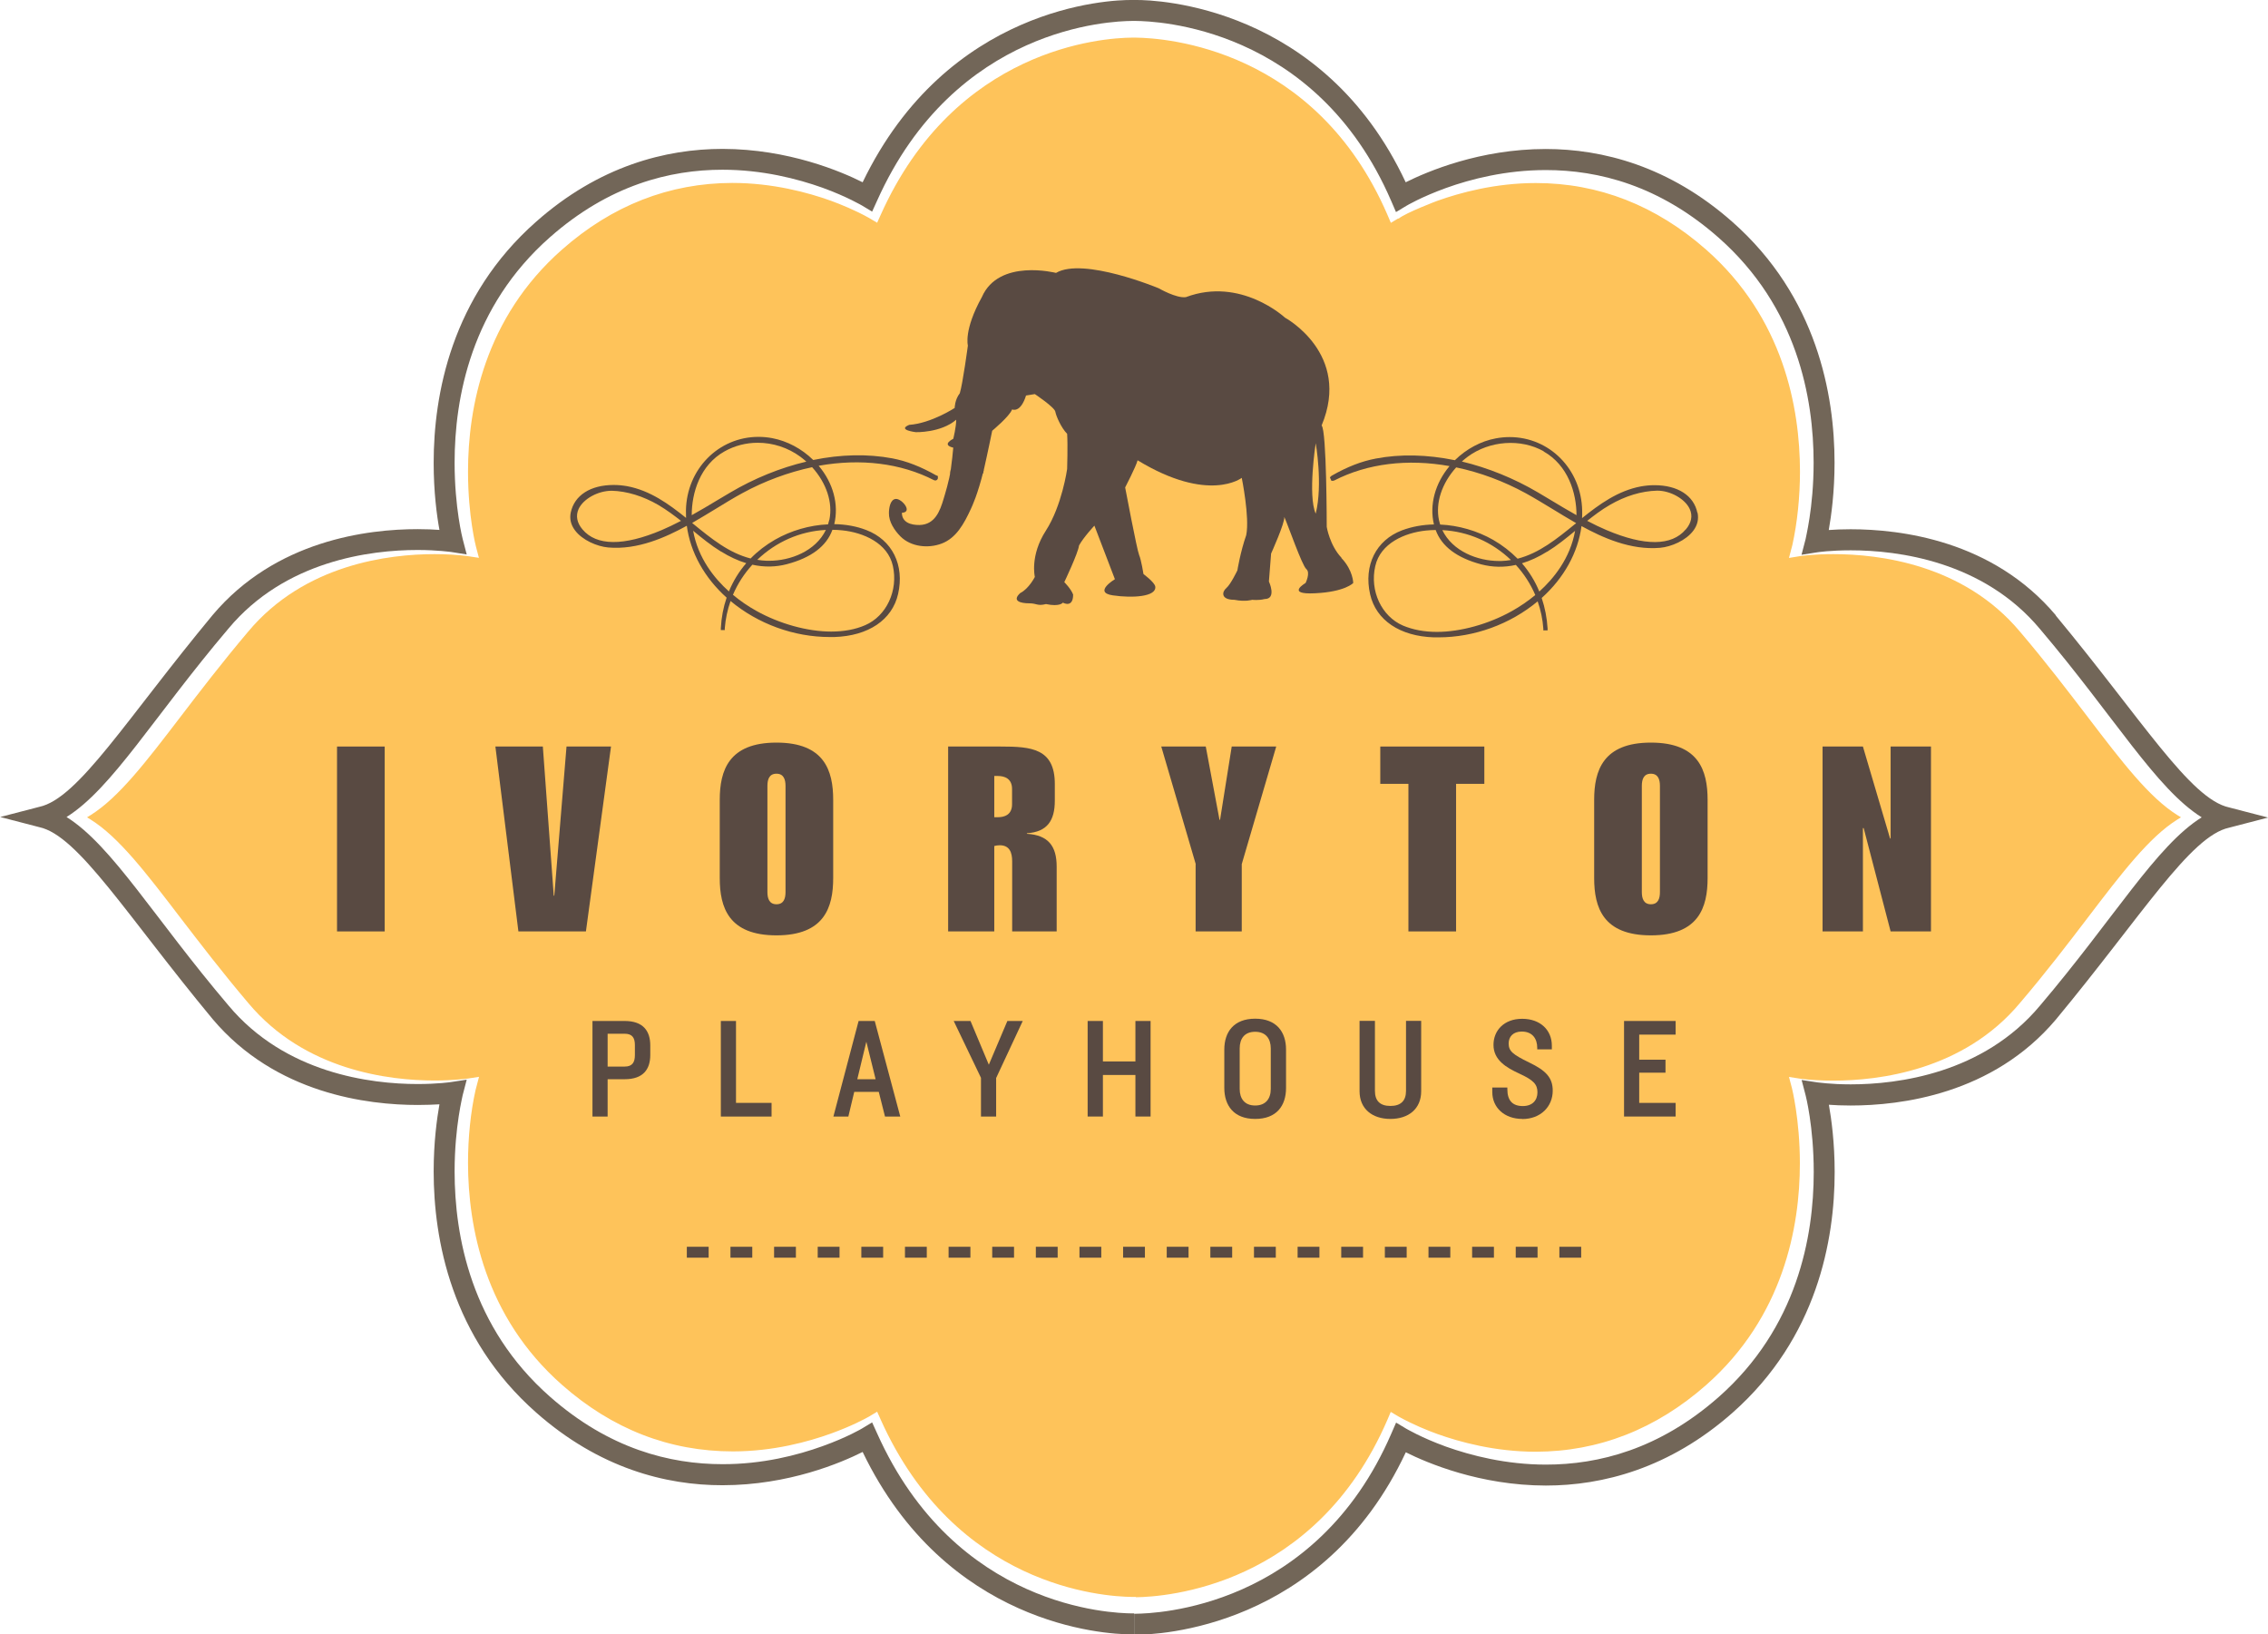 <?xml version="1.0" encoding="UTF-8"?> <svg xmlns="http://www.w3.org/2000/svg" viewBox="0 0 207.94 149.83"><path d="m126.98 130.04.43-.99.92.56s1.29.78 3.54 1.59c2.24.81 5.38 1.62 8.95 1.61 4.71 0 10.16-1.38 15.45-6.04 7.04-6.2 8.51-14.36 8.51-20.13 0-4.07-.72-6.84-.73-6.85l-.36-1.38 1.41.21s1.13.18 2.98.18c4.22 0 11.86-.97 16.93-7.03 6.68-7.87 10.4-14.31 14.48-16.86-4.08-2.55-7.8-8.99-14.48-16.86-5.07-6.05-12.69-7.03-16.92-7.02-1.85 0-2.98.18-2.99.18l-1.42.23.37-1.39s.73-2.78.73-6.85c0-5.77-1.47-13.93-8.51-20.14-5.3-4.67-10.74-6.04-15.45-6.05-3.57 0-6.71.81-8.95 1.61-2.24.81-3.54 1.59-3.54 1.59l-.92.56-.43-.99c-6.77-15.67-21.17-16.08-22.83-16.1-.1 0-.12 0-.22 0 0 0-.04 0-.16 0-1.79.02-15.79.47-22.79 16.12l-.43.97-.91-.55s-1.3-.78-3.54-1.59-5.38-1.61-8.95-1.61c-4.71 0-10.15 1.38-15.44 6.05-7.06 6.22-8.53 14.39-8.53 20.16 0 4.06.72 6.82.72 6.83l.36 1.38-1.42-.22s-1.14-.18-2.98-.18c-4.23 0-11.85.96-16.91 7.02-6.69 7.87-10.41 14.31-14.49 16.86 4.08 2.55 7.81 9 14.49 16.86 5.07 6.06 12.7 7.03 16.92 7.02 1.85 0 2.97-.17 2.98-.17l1.41-.21-.36 1.38s-.72 2.77-.72 6.82c0 5.77 1.47 13.94 8.53 20.15 5.29 4.67 10.73 6.04 15.44 6.04 3.57 0 6.71-.8 8.95-1.61 2.24-.8 3.53-1.59 3.54-1.59l.91-.55.44.97c7.01 15.66 21.04 16.11 22.8 16.12h.37c1.62-.02 16.06-.42 22.83-16.11z" fill="#fec35a"></path><path d="m104.15 146.4h-.38c-2.64-.03-16.16-.93-23.03-16.27l-.32-.71-.73.44c-.41.23-1.63.89-3.52 1.57-2.05.74-5.27 1.63-8.98 1.63-5.82 0-11.07-2.05-15.66-6.1-7.11-6.26-8.61-14.52-8.62-20.34 0-2.31.24-4.68.69-6.68l.32-1.22-1.04.16s-1.31.18-3.01.18c-4.19 0-11.94-.92-17.11-7.11-2.41-2.84-4.44-5.5-6.24-7.84-3.14-4.11-5.63-7.36-8.2-8.97l-.34-.21.34-.21c2.57-1.61 5.06-4.86 8.21-8.98 1.79-2.34 3.82-4.99 6.22-7.83 5.17-6.19 12.93-7.11 17.1-7.11 1.04 0 2.03.06 2.93.17l1.13.17-.27-1.02s-.73-2.77-.73-6.89c0-5.83 1.51-14.09 8.62-20.35 4.59-4.05 9.84-6.1 15.61-6.11 3.72 0 6.97.89 9.03 1.63.9.33 2.24.87 3.51 1.58l.74.44.32-.71c6.85-15.32 20.38-16.24 23.02-16.26h.19.2c2.69.03 16.45.96 23.06 16.25l.31.73.68-.41.02.03c.67-.55 3.53-1.63 3.56-1.64 2.07-.74 5.31-1.63 9.03-1.63 5.77 0 11.02 2.06 15.62 6.11 7.1 6.26 8.59 14.51 8.6 20.33 0 2.34-.25 4.73-.7 6.75l-.31 1.18 1.04-.17c.21-.03 1.33-.18 3.03-.18 4.18 0 11.93.92 17.11 7.11 2.41 2.83 4.43 5.49 6.22 7.83 3.14 4.12 5.63 7.37 8.2 8.98l.34.21-.34.21c-2.57 1.61-5.05 4.85-8.19 8.97-1.79 2.35-3.82 5.01-6.24 7.85-5.18 6.19-12.95 7.11-17.12 7.11-1.08 0-2.1-.06-2.96-.17l-1.09-.17.27 1.02s.73 2.87.73 6.91c0 5.82-1.51 14.07-8.6 20.32-4.59 4.04-9.85 6.1-15.62 6.11-3.73 0-6.97-.89-9.03-1.63-.89-.32-2.22-.86-3.5-1.57l-.76-.45-.31.73c-6.62 15.31-20.37 16.23-23.06 16.26zm-23.5-17.7.55 1.22c6.74 15.06 19.99 15.95 22.57 15.98h.37c2.64-.03 16.11-.94 22.61-15.96l.54-1.25 1.23.74c1.25.7 2.55 1.22 3.42 1.53 2.03.73 5.21 1.6 8.85 1.6 5.66 0 10.8-2.02 15.3-5.98 6.95-6.12 8.42-14.23 8.43-19.95 0-4.03-.71-6.75-.72-6.78l-.46-1.76 1.79.27c.89.12 1.89.17 2.94.17 4.08 0 11.68-.9 16.74-6.94 2.41-2.83 4.43-5.49 6.22-7.83 3.04-3.98 5.47-7.16 8-8.87-2.53-1.71-4.96-4.9-8.01-8.89-1.78-2.34-3.81-4.99-6.21-7.81-5.05-6.03-12.63-6.94-16.7-6.94-1.69 0-2.77.15-2.97.18l-1.81.29.47-1.76s.01-.06.02-.09c.45-2 .7-4.38.7-6.69 0-5.72-1.47-13.82-8.43-19.95-4.5-3.97-9.65-5.98-15.29-5.98-3.65 0-6.84.87-8.86 1.6-2.01.73-3.25 1.43-3.45 1.55l-1.21.73-.54-1.26c-6.48-15.01-19.97-15.92-22.6-15.95h-.22s-.07 0-.16 0c-2.58.03-15.83.93-22.57 15.97l-.55 1.23-1.21-.73c-1.24-.69-2.55-1.22-3.43-1.54-2.03-.73-5.21-1.6-8.86-1.6-5.64 0-10.78 2.02-15.28 5.98-6.97 6.14-8.44 14.25-8.45 19.97 0 4.03.71 6.73.72 6.76l.46 1.76-1.79-.28c-.97-.12-1.93-.18-2.95-.18-4.08 0-11.68.9-16.72 6.93-2.4 2.83-4.42 5.47-6.21 7.81-3.05 3.99-5.49 7.18-8.02 8.89 2.53 1.71 4.96 4.9 8 8.88 1.79 2.34 3.82 4.99 6.22 7.82 5.04 6.03 12.63 6.93 16.71 6.93 1.84 0 2.95-.17 2.96-.17l1.79-.27-.46 1.75s-.01.06-.02.09c-.45 1.99-.7 4.36-.7 6.67 0 5.72 1.48 13.83 8.45 19.97 4.49 3.96 9.63 5.97 15.28 5.97 3.69 0 6.85-.87 8.86-1.6 1.94-.7 3.16-1.37 3.48-1.56l1.16-.7z" fill="#fec35a"></path><path d="m188.48 56.4c-5.79-6.87-14.23-7.88-18.81-7.88-.79 0-1.46.03-2 .07.23-1.31.53-3.48.53-6.17 0-6.21-1.6-15.22-9.37-22.08-5.78-5.11-11.91-6.68-17.11-6.68-6.05 0-10.87 2.07-12.84 3.05-7.57-16.17-22.82-16.73-24.72-16.71-.11 0-.18 0-.21 0s-.09 0-.18 0c-2.05-.03-16.91.59-24.68 16.71-1.95-.98-6.79-3.05-12.84-3.06-5.2 0-11.32 1.56-17.1 6.68-7.79 6.87-9.39 15.89-9.39 22.1 0 2.67.29 4.85.53 6.15-.54-.04-1.21-.07-2-.07-4.58 0-13.02 1.01-18.8 7.88-7.88 9.5-12.31 16.82-15.89 17.58l-3.58.93 3.58.93c3.58.77 8.01 8.09 15.89 17.59 5.79 6.87 14.25 7.88 18.81 7.88.78 0 1.46-.03 1.99-.06-.23 1.3-.53 3.47-.53 6.15 0 6.21 1.6 15.23 9.39 22.1 5.78 5.11 11.89 6.68 17.1 6.67 6.06 0 10.89-2.07 12.84-3.05 7.65 15.88 22.19 16.72 24.58 16.72h.31v-1.92h-.21c-1.81-.02-16.18-.47-23.36-16.52l-.45-.99-.93.56s-1.33.8-3.62 1.62c-2.3.83-5.51 1.66-9.17 1.65-4.83 0-10.4-1.41-15.82-6.19-7.24-6.37-8.74-14.74-8.74-20.65 0-4.16.76-6.99.74-6.99l.37-1.42-1.45.22s-1.16.18-3.05.18c-4.33 0-12.15-.99-17.34-7.2-6.85-8.06-10.67-14.66-14.85-17.28 4.18-2.61 8-9.21 14.85-17.28 5.18-6.21 12.99-7.2 17.33-7.2 1.89 0 3.05.19 3.06.18l1.45.23-.37-1.42s-.74-2.84-.74-7c0-5.92 1.51-14.29 8.74-20.66 5.42-4.78 10.99-6.19 15.82-6.19 3.66 0 6.87.83 9.17 1.65 2.29.83 3.62 1.64 3.62 1.63l.93.56.45-.99c7.17-16.01 21.52-16.47 23.35-16.49h.17.23c1.7.02 16.45.44 23.39 16.5l.44 1.02.95-.57s1.33-.8 3.62-1.63c2.3-.83 5.51-1.65 9.17-1.65 4.83 0 10.41 1.41 15.83 6.19 7.22 6.36 8.72 14.72 8.72 20.64 0 4.17-.76 7.01-.74 7.02l-.37 1.42 1.46-.23s1.16-.18 3.06-.18c4.33 0 12.14 1 17.33 7.2 6.85 8.07 10.66 14.67 14.84 17.28-4.18 2.61-7.99 9.22-14.84 17.28-5.2 6.21-13.02 7.2-17.34 7.2-1.89 0-3.05-.19-3.05-.18l-1.45-.22.37 1.42s.74 2.84.74 7.02c0 5.91-1.51 14.27-8.72 20.63-5.43 4.78-11 6.19-15.83 6.19-3.66 0-6.87-.83-9.17-1.65-2.29-.83-3.62-1.64-3.62-1.63l-.95-.57-.44 1.01c-6.95 16.07-21.73 16.49-23.4 16.51h-.17v1.92h.17c1.87.02 17.15-.53 24.73-16.72 1.96.98 6.79 3.04 12.84 3.05 5.21 0 11.33-1.57 17.11-6.67 7.77-6.86 9.37-15.87 9.37-22.07 0-2.69-.3-4.87-.53-6.17.53.04 1.21.07 1.99.07 4.57 0 13.02-1.01 18.82-7.88 7.88-9.5 12.31-16.82 15.88-17.59l3.58-.93-3.58-.93c-3.57-.77-8-8.08-15.88-17.58z" fill="#726658"></path><g fill="#594a42"><path d="m30.9 68.44h4.37v16.95h-4.37z"></path><path d="m49.77 68.44 1 13.67h.05l1.12-13.67h4.08l-2.3 16.95h-6.19l-2.11-16.95h4.37z"></path><path d="m65.99 73.33c0-2.68.81-5.25 5.2-5.25s5.2 2.56 5.2 5.25v7.17c0 2.68-.81 5.25-5.2 5.25s-5.2-2.56-5.2-5.25zm4.37 8.45c0 .59.17 1.12.83 1.12s.83-.52.83-1.12v-9.73c0-.59-.17-1.12-.83-1.12s-.83.52-.83 1.12z"></path><path d="m86.93 68.44h4.82c2.8 0 4.96.17 4.96 3.44v1.52c0 1.85-.71 2.87-2.56 2.99v.05c1.95.12 2.73 1.11 2.73 3.01v5.94h-4.08v-6.43c0-.81-.24-1.47-1.14-1.47-.21 0-.33.03-.5.07v7.83h-4.23zm4.23 6.48h.33c.59 0 1.3-.21 1.3-1.19v-1.4c0-.97-.71-1.19-1.3-1.19h-.33z"></path><path d="m109.63 79.22-3.16-10.78h4.08l1.26 6.72h.05l1.07-6.72h4.08l-3.16 10.78v6.17h-4.23v-6.17z"></path><path d="m129.14 71.86h-2.59v-3.42h9.54v3.42h-2.59v13.53h-4.37v-13.53z"></path><path d="m146.16 73.33c0-2.68.81-5.25 5.2-5.25s5.2 2.56 5.2 5.25v7.17c0 2.68-.81 5.25-5.2 5.25s-5.2-2.56-5.2-5.25zm4.37 8.45c0 .59.17 1.12.83 1.12s.83-.52.83-1.12v-9.73c0-.59-.17-1.12-.83-1.12s-.83.52-.83 1.12z"></path><path d="m167.1 68.44h3.7l2.49 8.43h.05v-8.43h3.7v16.95h-3.7l-2.47-9.47h-.07v9.47h-3.7z"></path><path d="m57.26 98.94h-1.55v3.42h-1.39v-8.76h2.95c1.72 0 2.35.94 2.35 2.24v.88c0 1.29-.63 2.22-2.35 2.22zm.95-3.13c0-.64-.22-1.04-.93-1.04h-1.57v3.01h1.57c.71 0 .93-.41.93-1.05z"></path><path d="m66.09 102.36v-8.76h1.39v7.51h3.26v1.25z"></path><path d="m81.14 102.36-.57-2.26h-2.25l-.54 2.26h-1.37l2.31-8.76h1.48l2.34 8.76h-1.41zm-1.71-6.86-.83 3.44h1.68z"></path><path d="m91.33 98.81v3.55h-1.39v-3.55l-2.5-5.21h1.54l1.68 4.01 1.7-4.01h1.41l-2.43 5.21z"></path><path d="m104.1 102.36v-3.81h-2.98v3.81h-1.4v-8.76h1.4v3.71h2.98v-3.71h1.39v8.76z"></path><path d="m115.08 102.58c-1.96 0-2.83-1.23-2.83-2.84v-3.52c0-1.61.87-2.83 2.83-2.83s2.83 1.22 2.83 2.83v3.52c0 1.62-.86 2.84-2.83 2.84zm1.43-6.46c0-.89-.45-1.53-1.43-1.53s-1.42.63-1.42 1.53v3.71c0 .89.45 1.52 1.42 1.52s1.43-.63 1.43-1.52z"></path><path d="m127.48 102.58c-1.66 0-2.83-.92-2.83-2.54v-6.45h1.41v6.42c0 .89.45 1.38 1.42 1.38s1.43-.49 1.43-1.38v-6.42h1.39v6.45c0 1.62-1.16 2.54-2.83 2.54z"></path><path d="m139.58 102.58c-1.66 0-2.76-1.05-2.76-2.46v-.42h1.38v.15c0 1.05.48 1.55 1.42 1.55.88 0 1.34-.53 1.34-1.26s-.36-1.12-1.67-1.72c-1.17-.54-2.36-1.23-2.36-2.63 0-1.31.96-2.39 2.63-2.39s2.72 1.04 2.72 2.46v.34h-1.34v-.14c0-.8-.41-1.49-1.42-1.49-.8 0-1.2.48-1.2 1.09 0 .7.37 1.01 1.87 1.74 1.54.74 2.17 1.39 2.17 2.59 0 1.47-1.12 2.6-2.79 2.6z"></path><path d="m148.9 102.36v-8.76h4.73v1.25h-3.34v2.3h2.41v1.19h-2.41v2.77h3.34v1.25z"></path><path d="m85.87 43.6c-1.46-.83-2.75-1.33-4.06-1.58-2.25-.42-4.72-.37-7.25.15-1.06-1.04-2.39-1.74-3.75-2-.42-.08-.85-.12-1.27-.12-3.66 0-6.58 2.96-6.65 6.74 0 .23 0 .46.01.69-1.58-1.27-3.3-2.52-5.41-2.91-.4-.07-.81-.11-1.22-.11-2.13 0-3.6.94-3.94 2.52-.12.57 0 1.12.38 1.63.68.92 2.05 1.49 3.05 1.58 2.71.24 5.29-.94 7.21-1.99.32 2.43 1.61 4.76 3.65 6.59-.3.88-.48 1.82-.53 2.79v.18h.36v-.16c.07-.85.24-1.69.53-2.5 2.52 2.1 5.81 3.3 9.09 3.3h.43c3.12-.1 5.3-1.57 5.84-3.94.61-2.66-.54-4.96-2.92-5.87-.88-.34-1.85-.52-2.93-.54.43-1.8-.09-3.76-1.43-5.35 3.86-.69 7.53-.24 10.57 1.32l.12.03c.11 0 .21-.08.24-.19v-.21l-.12-.07zm-15.34 7.81h-.23c-.29-.01-.58-.04-.87-.09 1.72-1.65 3.93-2.62 6.29-2.74-.94 1.95-3.25 2.83-5.19 2.83zm5.5-3.75c-.03.14-.07.28-.11.41-1.68.07-3.4.57-4.87 1.41-.83.48-1.58 1.05-2.23 1.72-1.99-.51-3.59-1.81-5.28-3.19l-.08-.07c.73-.42 1.45-.86 2.16-1.29.85-.52 1.66-1.02 2.46-1.45 2.01-1.1 4.22-1.91 6.38-2.37 1.32 1.46 1.91 3.26 1.58 4.83zm-12.61-.44c0-2.05.77-4.59 3.01-5.84.92-.52 1.97-.79 3.05-.79 1.39 0 2.77.45 3.9 1.28.19.14.37.29.55.45-2.38.56-4.79 1.54-6.97 2.83-.39.23-.79.47-1.18.7-.78.47-1.56.94-2.36 1.38zm2.69 3.34c.77.48 1.55.84 2.31 1.07-.67.77-1.2 1.64-1.59 2.59-1.31-1.17-2.83-3.04-3.28-5.56.81.67 1.65 1.35 2.56 1.91zm3.25 5.45c-.78-.43-1.5-.93-2.16-1.48.43-1.01 1.03-1.94 1.78-2.76 1.08.24 2.15.22 3.17-.05 2.23-.59 3.63-1.65 4.17-3.15.3 0 .6.02.9.05 1.94.2 4.17 1.16 4.64 3.25.51 2.26-.58 4.61-2.55 5.45-.9.39-1.94.58-3.11.58-2.16 0-4.73-.71-6.86-1.9zm-6.92-8.26c-.63.33-1.22.61-1.78.85-3.5 1.48-5.97 1.45-7.25-.06-.52-.61-.64-1.26-.36-1.88.43-.92 1.76-1.67 3.05-1.67 1.38.04 2.86.49 4.27 1.31.76.45 1.47.98 2.08 1.46z"></path><path d="m155.62 47c-.33-1.58-1.81-2.52-3.94-2.52-.41 0-.82.04-1.22.11-2.11.39-3.83 1.64-5.41 2.91.01-.23.02-.46.01-.69-.07-3.78-2.99-6.74-6.65-6.74-.42 0-.85.04-1.27.12-1.36.25-2.69.96-3.75 2-2.53-.52-5.01-.58-7.25-.15-1.32.25-2.61.75-4.06 1.58l-.15.14.14.32h.14l.12-.03c3.04-1.56 6.71-2.01 10.57-1.32-1.33 1.59-1.86 3.55-1.43 5.35-1.04.02-2.02.2-2.93.54-2.38.9-3.53 3.21-2.92 5.87.54 2.37 2.73 3.84 5.84 3.94h.43c3.27 0 6.57-1.2 9.09-3.3.28.8.46 1.64.52 2.5v.16h.39v-.18c-.06-.97-.24-1.9-.54-2.79 2.04-1.83 3.33-4.16 3.65-6.59 1.92 1.05 4.5 2.23 7.21 1.99 1-.09 2.37-.66 3.05-1.58.37-.5.5-1.05.38-1.63zm-1.07 1.54c-1.28 1.52-3.76 1.54-7.25.06-.57-.24-1.15-.52-1.78-.85.61-.48 1.31-1.02 2.08-1.46 1.41-.82 2.88-1.27 4.34-1.31 1.21 0 2.55.75 2.98 1.68.29.62.16 1.27-.36 1.88zm-13.02-7.15c2.23 1.26 3.01 3.79 3.01 5.84-.79-.44-1.57-.91-2.35-1.38-.4-.24-.79-.47-1.19-.71-2.19-1.29-4.59-2.26-6.97-2.83.18-.16.36-.31.55-.45 2-1.47 4.85-1.67 6.95-.49zm-4.1 10.04c-1.94 0-4.25-.88-5.19-2.83 2.36.12 4.57 1.09 6.29 2.74-.29.05-.58.08-.87.09zm6.99-3.4c-1.69 1.38-3.3 2.68-5.28 3.19-.65-.66-1.4-1.24-2.23-1.72-1.47-.84-3.2-1.34-4.87-1.41-.04-.13-.08-.27-.11-.41-.33-1.57.26-3.37 1.58-4.83 2.17.45 4.37 1.27 6.38 2.37.8.44 1.6.93 2.46 1.45.71.43 1.42.87 2.16 1.29l-.08.07zm-12.79.56c.54 1.5 1.95 2.56 4.18 3.15 1.03.27 2.1.29 3.17.05.75.82 1.35 1.75 1.78 2.76-.66.55-1.39 1.05-2.16 1.48-2.13 1.19-4.7 1.9-6.86 1.9-1.16 0-2.21-.2-3.11-.58-1.97-.85-3.06-3.19-2.54-5.45.47-2.1 2.71-3.06 4.64-3.26.3-.03.59-.05.9-.05zm10.22 1.99c.91-.56 1.75-1.24 2.56-1.91-.45 2.53-1.98 4.39-3.28 5.56-.39-.95-.92-1.81-1.59-2.59.77-.23 1.54-.59 2.31-1.07z"></path><path d="m144.97 115.3h-2v-1h2zm-4 0h-2v-1h2zm-4 0h-2v-1h2zm-4 0h-2v-1h2zm-4 0h-2v-1h2zm-4 0h-2v-1h2zm-4 0h-2v-1h2zm-4 0h-2v-1h2zm-4 0h-2v-1h2zm-4 0h-2v-1h2zm-4 0h-2v-1h2zm-4 0h-2v-1h2zm-4 0h-2v-1h2zm-4 0h-2v-1h2zm-4 0h-2v-1h2zm-4 0h-2v-1h2zm-4 0h-2v-1h2zm-4 0h-2v-1h2zm-4 0h-2v-1h2zm-4 0h-2v-1h2zm-4 0h-2v-1h2z"></path><path d="m122.99 51.13c-1.08-1.14-1.35-2.83-1.35-2.83s0-8.88-.47-9.29c2.76-6.59-3.36-9.89-3.36-9.89s-4.04-3.77-9.08-1.88c-.87.13-2.49-.81-2.49-.81s-6.93-2.89-9.42-1.41c0 0-5.25-1.35-6.8 2.22-1.68 3.03-1.28 4.44-1.28 4.44s-.47 3.5-.74 4.37c-.47.61-.47 1.35-.47 1.35s-2.15 1.41-4.17 1.55c-1.14.47.61.67.61.67s2.29.07 3.7-1.14c0 .67-.27 1.75-.27 1.75s-1.14.54 0 .81c-.02.36-.13 1.27-.27 2.36h3c.49-2.17.84-3.91.84-3.91s1.61-1.34 1.82-1.95c.87.27 1.28-1.28 1.28-1.28l.81-.13s1.82 1.21 1.88 1.62c.07.4.54 1.48 1.08 2.02.07 1.01 0 3.23 0 3.23s-.47 3.36-1.95 5.65-1.01 4.24-1.01 4.24-.54 1.08-1.34 1.48c-.81.74.07.94.81.94s.74.27 1.55.07c1.28.27 1.55-.13 1.55-.13s.94.54.94-.74c-.2-.54-.81-1.14-.81-1.14s1.28-2.69 1.35-3.36c.4-.74 1.41-1.82 1.41-1.82l1.88 4.91s-2.02 1.21-.2 1.48 4.04.13 3.9-.81c-.07-.4-1.08-1.14-1.08-1.14s-.2-1.28-.4-1.75-1.28-6.19-1.28-6.19 1.01-1.95 1.14-2.49c6.53 3.97 9.55 1.61 9.55 1.61s.74 3.63.41 5.25c-.54 1.55-.81 3.23-.81 3.23s-.61 1.28-1.01 1.62c-.41.34-.54 1.08.74 1.08 1.01.2 1.62 0 1.62 0s.61.07 1.14-.07c1.15 0 .4-1.61.4-1.61l.2-2.56s1.28-2.83 1.21-3.36c.34.74 1.62 4.44 2.02 4.78s-.07 1.28-.07 1.28-1.88 1.08.87.94c2.76-.13 3.5-.94 3.5-.94s0-1.15-1.08-2.29zm-2.36-4.04c-.74-1.68 0-6.46 0-6.46s.67 3.77 0 6.46z"></path><path d="m90.19 43.1c-.56 2.26-1.04 3.25-1.16 3.52-.65 1.42-1.37 2.71-2.69 3.21-1.23.47-2.82.31-3.78-.65-.55-.55-1.08-1.35-1.06-2.15 0-.39.1-1.25.63-1.29.55-.04 1.6 1.22.56 1.27 0 .89.83 1.13 1.61 1.12 1.41-.03 1.88-1.26 2.22-2.42.06-.2.56-1.81.64-2.65l3.03.05z"></path></g></svg> 